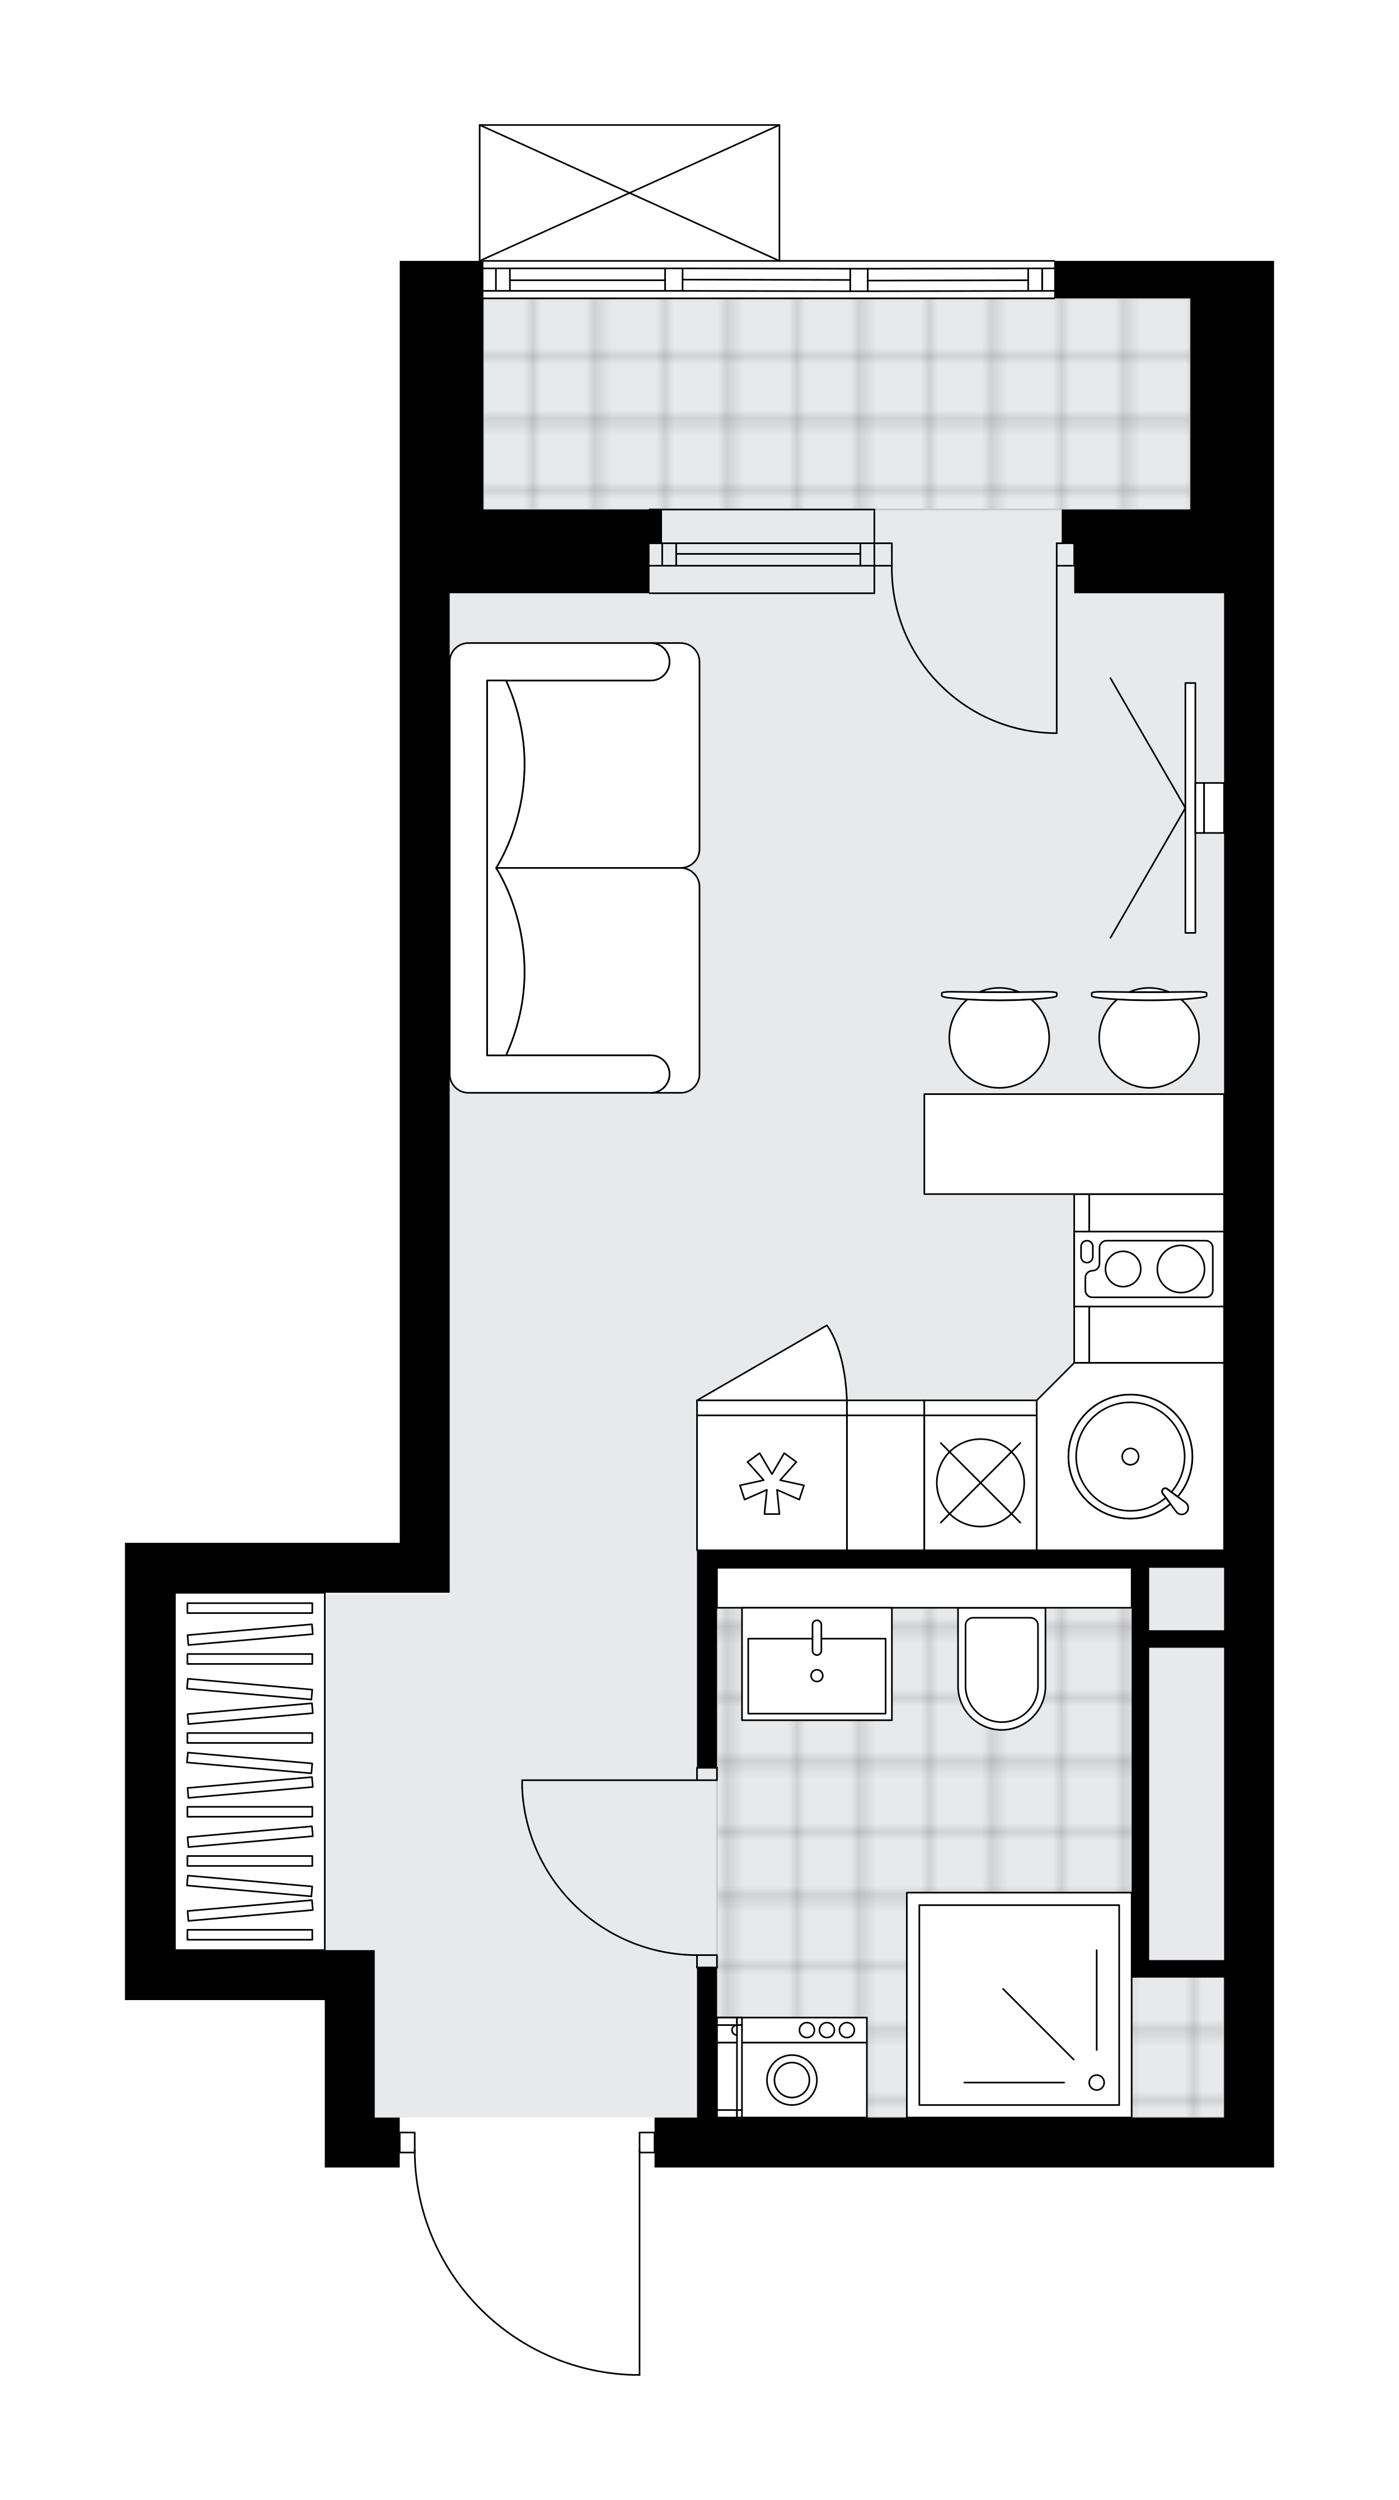 <svg xmlns="http://www.w3.org/2000/svg" xmlns:xlink="http://www.w3.org/1999/xlink" height="2000px" id="Layer_1" style="enable-background:new 0 0 1119.62 2000;" version="1.1" viewBox="0 0 1119.62 2000" width="1119.62px" x="0px" y="0px" xml:space="preserve">
<style type="text/css">
	.st0{fill:none;}
	.st1{opacity:0.25;fill:none;stroke:#070606;stroke-width:0.4;stroke-miterlimit:10;}
	.st2{fill:#FFFFFF;}
	.st3{fill:#E7E9EA;}
	.st4{fill:url(#SVGID_1_);stroke:#C8C8C8;stroke-width:1.3;stroke-miterlimit:10;}
	
		.st5{fill:url(#SVGID_00000036973442119826826950000007633366108671179663_);stroke:#C8C8C8;stroke-width:1.3;stroke-miterlimit:10;}
	.st6{fill:none;stroke:#000000;stroke-width:1.3;stroke-linecap:round;stroke-linejoin:round;stroke-miterlimit:10;}
	.st7{fill:#FFFFFF;stroke:#000000;stroke-width:1.3;stroke-linecap:round;stroke-linejoin:round;stroke-miterlimit:10;}
	.st8{fill:none;stroke:#000000;stroke-width:1.3;stroke-linecap:round;stroke-linejoin:round;}
	
		.st9{fill:none;stroke:#000000;stroke-width:1.3;stroke-linecap:round;stroke-linejoin:round;stroke-dasharray:9.996,9.996,0,0,0,0;}
	
		.st10{fill:none;stroke:#000000;stroke-width:1.3;stroke-linecap:round;stroke-linejoin:round;stroke-dasharray:9.89,9.89,0,0,0,0;}
	.st11{font-family:'Arial-BoldMT';}
	.st12{font-size:104.782px;}
	.st13{font-size:88.662px;}
	.st14{font-family:'ArialMT';}
	.st15{font-size:40px;}
</style>
<pattern height="14.57" id="New_Pattern_Swatch_2" patternUnits="userSpaceOnUse" style="overflow:visible;" viewBox="7.49 -22.06 14.57 14.57" width="14.57" x="-439.88" y="-0.08">
	<g>
		<rect class="st0" height="14.57" width="14.57" x="7.49" y="-22.06" />
		<g>
			<rect class="st1" height="7.29" width="7.29" x="14.77" y="-7.49" />
		</g>
		<g>
			<rect class="st1" height="7.29" width="7.29" x="0.2" y="-7.49" />
		</g>
		<g>
			<rect class="st1" height="7.29" width="7.29" x="22.06" y="-14.77" />
		</g>
		<g>
			<rect class="st1" height="7.29" width="7.29" x="7.49" y="-14.77" />
			<rect class="st1" height="7.29" width="7.29" x="14.77" y="-22.06" />
		</g>
		<g>
			<rect class="st1" height="7.29" width="7.29" x="0.2" y="-22.06" />
		</g>
		<g>
			<rect class="st1" height="7.29" width="7.29" x="22.06" y="-29.35" />
		</g>
		<g>
			<rect class="st1" height="7.29" width="7.29" x="7.49" y="-29.35" />
		</g>
	</g>
</pattern>
<path class="st2" d="M1019.62,208.72v65.97v199.92v1259.48h-39.98H523.83v-11.34h-11.34V1900  c0,0.36-0.29,0.65-0.65,0.65h-5.24c0,0,0,0,0,0c-0.01,0-0.01,0-0.02,0c-47.23-1.4-91.36-20.84-124.28-54.74  c-32.29-33.26-50.34-76.91-51.01-123.17h-11.38v11.34h-19.99h-39.98v-133.94H100v-39.98v-285.88v-39.98h219.91V474.61V274.69V234.7  v-25.99h63.32V100c0,0,0-0.01,0-0.01c0-0.04,0.02-0.08,0.02-0.12c0.01-0.04,0.01-0.09,0.03-0.13c0,0,0,0,0-0.01  c0.01-0.03,0.04-0.05,0.05-0.07c0.03-0.05,0.05-0.09,0.09-0.13c0.03-0.03,0.07-0.05,0.1-0.07c0.04-0.02,0.07-0.05,0.11-0.07  c0.04-0.02,0.09-0.02,0.14-0.03c0.03-0.01,0.06-0.02,0.1-0.02h239.9c0.04,0,0.07,0.02,0.11,0.02c0.04,0.01,0.09,0.01,0.13,0.03  c0.05,0.02,0.08,0.05,0.12,0.08c0.03,0.02,0.06,0.03,0.09,0.06c0.04,0.04,0.07,0.09,0.1,0.14c0.01,0.02,0.03,0.03,0.04,0.06  c0,0,0,0,0,0.01c0.02,0.05,0.02,0.1,0.03,0.15c0.01,0.04,0.02,0.07,0.02,0.11c0,0,0,0.01,0,0.01v108.07h219.26  c0.36,0,0.65,0.29,0.65,0.65h108.3H1019.62z" id="background" />
<g id="floor">
	<polygon class="st3" points="359.89,238.7 359.89,1275.28 139.98,1275.28 139.98,1560.16 299.92,1560.16 299.92,1694.1    469.61,1694.1 752.91,1694.1 979.64,1694.1 979.64,1375.96 979.64,1254.29 979.64,238.7  " />
	<pattern id="SVGID_1_" patternTransform="matrix(7.053 0 0 7.156 40610.16 32111.529)" xlink:href="#New_Pattern_Swatch_2">
	</pattern>
	<rect class="st4" height="168.93" width="565.77" x="386.88" y="238.7" />
	
		<pattern id="SVGID_00000115516695883225015580000001660133333637835961_" patternTransform="matrix(7.053 0 0 7.156 40610.16 32111.529)" xlink:href="#New_Pattern_Swatch_2">
	</pattern>
	
		<polygon points="   908.62,1573.28 908.62,1254.29 573.8,1254.29 573.8,1694.1 979.64,1694.1 979.64,1573.28  " style="fill:url(#SVGID_00000115516695883225015580000001660133333637835961_);stroke:#C8C8C8;stroke-width:1.3;stroke-miterlimit:10;" />
	<g id="LWPOLYLINE_00000063622610829514140810000017915267869399189950_">
		<rect class="st6" height="10" width="15.99" x="557.81" y="1414.22" />
	</g>
	<g id="LWPOLYLINE_00000047045158840665067170000009565319313353178271_">
		<rect class="st6" height="10" width="15.99" x="557.81" y="1564.16" />
	</g>
	<g id="LINE_00000166656965145191691610000012484069809630317737_">
		<line class="st6" x1="557.81" x2="573.81" y1="1414.22" y2="1414.22" />
	</g>
	<g id="LINE_00000016037509266679375760000012723428964232837541_">
		<line class="st6" x1="557.81" x2="573.81" y1="1574.15" y2="1574.15" />
	</g>
	<g id="LINE_00000113331330752054706380000002063256762588212384_">
		<line class="st6" x1="557.81" x2="417.87" y1="1424.22" y2="1424.22" />
	</g>
	<g id="ARC_00000142898748692914413160000003110231650061385611_">
		<path class="st6" d="M557.81,1564.16c-74.96-0.05-136.61-59.06-139.94-133.94" />
	</g>
	<g id="LINE_00000089555840530120293640000007750175119181880253_">
		<line class="st6" x1="417.87" x2="417.87" y1="1424.22" y2="1430.21" />
	</g>
	<g id="ARC_00000145045932640974307000000015044808343632473266_">
		<path class="st6" d="M845.69,586.56c-0.65,0-1.31-0.01-1.96-0.01c-72.88-1.09-131.07-61.05-129.98-133.93" />
	</g>
	<g id="LINE_00000134236104584273560990000009024662883056333697_">
		<line class="st6" x1="845.69" x2="845.69" y1="452.61" y2="586.56" />
	</g>
	<g id="LINE_00000005974872645277341780000002860839158637428651_">
		<line class="st6" x1="699.75" x2="713.75" y1="452.61" y2="452.61" />
	</g>
	<g id="LINE_00000127013289173937585940000012134416779405742209_">
		<line class="st6" x1="713.75" x2="713.75" y1="452.61" y2="434.62" />
	</g>
	<g id="LINE_00000095330955269928957350000013847693912922444931_">
		<line class="st6" x1="713.75" x2="699.75" y1="434.62" y2="434.62" />
	</g>
	<g id="LINE_00000098197293579168956430000017304236225129069198_">
		<line class="st6" x1="859.69" x2="845.69" y1="434.62" y2="434.62" />
	</g>
	<g id="LINE_00000152945479835124319140000013677402852517045918_">
		<line class="st6" x1="845.69" x2="845.69" y1="434.62" y2="452.61" />
	</g>
	<g id="LINE_00000137123501267243242780000007387767735854278296_">
		<line class="st6" x1="845.69" x2="859.69" y1="452.61" y2="452.61" />
	</g>
	<g id="LINE_00000101081464952360526120000016121458531291399051_">
		<line class="st6" x1="859.69" x2="859.69" y1="434.62" y2="452.61" />
	</g>
	<g id="LWPOLYLINE_00000096017220649907778230000009628093139257829050_">
		<rect class="st6" height="15.99" width="12" x="319.91" y="1706.1" />
	</g>
	<g id="LWPOLYLINE_00000168809770017212043790000015054707143089997725_">
		<rect class="st6" height="15.99" width="12" x="511.83" y="1706.1" />
	</g>
	<g id="LWPOLYLINE_00000132775588439396980370000003621644061393379498_">
		<path class="st6" d="M506.59,1900c-97.3-2.88-174.68-82.59-174.69-179.93" />
	</g>
	<g id="LINE_00000134220924276354498470000017355956788721753734_">
		<line class="st6" x1="511.83" x2="511.83" y1="1720.07" y2="1900" />
	</g>
	<g id="LINE_00000065770874906195020870000011626425396448855459_">
		<line class="st6" x1="511.83" x2="506.59" y1="1900" y2="1900" />
	</g>
	<g id="LINE_00000116947617199900799990000009191517655439525305_">
		<line class="st6" x1="699.75" x2="519.83" y1="452.61" y2="452.61" />
	</g>
	<g id="LINE_00000168827758107983720430000004023966314314695817_">
		<line class="st6" x1="699.75" x2="519.83" y1="434.62" y2="434.62" />
	</g>
	<g id="LINE_00000050662758694069715080000002021731395026957503_">
		<line class="st6" x1="688.56" x2="541.16" y1="443.13" y2="443.13" />
	</g>
	<g id="LINE_00000145046247110442873330000000611123874219772838_">
		<line class="st6" x1="529.97" x2="529.97" y1="452.61" y2="434.62" />
	</g>
	<g id="LINE_00000003071188467778500100000006037072243103635097_">
		<line class="st6" x1="688.56" x2="688.56" y1="452.61" y2="434.62" />
	</g>
	<g id="LINE_00000107568706677418891200000001653107175547661240_">
		<line class="st6" x1="699.75" x2="519.83" y1="474.61" y2="474.61" />
	</g>
	<g id="LINE_00000060750665161244124680000000506604138518055593_">
		<line class="st6" x1="519.83" x2="699.75" y1="407.63" y2="407.63" />
	</g>
	<g id="LINE_00000145777402565565665760000004457598675572908181_">
		<line class="st6" x1="541.16" x2="541.16" y1="452.63" y2="434.64" />
	</g>
	<g id="LINE_00000123437489835436723180000016927365885676373637_">
		<line class="st6" x1="699.75" x2="699.75" y1="474.61" y2="407.63" />
	</g>
	<g id="LINE_00000021806085103067935690000001278068061654074805_">
		<line class="st6" x1="843.69" x2="386.88" y1="238.7" y2="238.7" />
	</g>
	<g id="LINE_00000181083568040483441100000009234326258957397167_">
		<line class="st6" x1="834.06" x2="834.06" y1="232.71" y2="214.71" />
	</g>
	<g id="LINE_00000115484439960696110670000007617234554628805529_">
		<line class="st6" x1="396.88" x2="396.88" y1="232.71" y2="214.71" />
	</g>
	<g id="LINE_00000070116411954879954200000012587972163298115253_">
		<line class="st6" x1="694.46" x2="822.86" y1="224.48" y2="224.21" />
	</g>
	<g id="LINE_00000004509112854131401360000017763013076063063216_">
		<line class="st6" x1="408.07" x2="532.28" y1="224.21" y2="224.21" />
	</g>
	<g id="LINE_00000081605837763026317460000003926228110723823528_">
		<line class="st6" x1="408.07" x2="408.07" y1="214.71" y2="232.71" />
	</g>
	<g id="LINE_00000081626724781751375990000003908258410798686597_">
		<line class="st6" x1="834.06" x2="834.06" y1="232.71" y2="214.71" />
	</g>
	<g id="LINE_00000140725897743564884460000006502000933283599781_">
		<line class="st6" x1="822.86" x2="822.86" y1="214.71" y2="232.71" />
	</g>
	<g id="LINE_00000059988117507448071950000017771649230320353413_">
		<line class="st6" x1="680.46" x2="680.46" y1="232.98" y2="214.98" />
	</g>
	<g id="LINE_00000111154346747136085510000003971992630170507170_">
		<line class="st6" x1="680.46" x2="694.46" y1="214.98" y2="214.98" />
	</g>
	<g id="LINE_00000181079020445237632530000008453434114104923570_">
		<line class="st6" x1="694.46" x2="694.46" y1="214.98" y2="232.98" />
	</g>
	<g id="LINE_00000061435554826948273220000006785159575989258626_">
		<line class="st6" x1="694.46" x2="680.46" y1="232.98" y2="232.98" />
	</g>
	<g id="LINE_00000086692585718177546640000016534578918852498579_">
		<line class="st6" x1="386.88" x2="843.69" y1="208.72" y2="208.72" />
	</g>
	<g id="LINE_00000009582438135857494950000017280820089127334277_">
		<line class="st6" x1="532.28" x2="532.28" y1="232.71" y2="214.71" />
	</g>
	<g id="LINE_00000072962272195344896250000000208187091399120310_">
		<line class="st6" x1="532.28" x2="546.27" y1="214.71" y2="214.71" />
	</g>
	<g id="LINE_00000059994751520813373120000012305034913767565192_">
		<line class="st6" x1="546.27" x2="546.27" y1="214.71" y2="232.71" />
	</g>
	<g id="LINE_00000103987402769246325140000013851400571189896383_">
		<line class="st6" x1="546.27" x2="532.28" y1="232.71" y2="232.71" />
	</g>
	<g id="LINE_00000135679112743925712940000003130124491418758334_">
		<line class="st6" x1="546.27" x2="680.46" y1="223.71" y2="223.98" />
	</g>
	<g id="LWPOLYLINE_00000127749341666996835190000006664647025634296237_">
		<line class="st6" x1="532.28" x2="386.88" y1="232.71" y2="232.71" />
	</g>
	<g id="LWPOLYLINE_00000000224175752033117220000000676463529798513043_">
		<line class="st6" x1="546.27" x2="680.46" y1="232.71" y2="232.98" />
	</g>
	<g id="LWPOLYLINE_00000078039141784673296990000004934064477966286778_">
		<line class="st6" x1="694.46" x2="843.69" y1="232.98" y2="232.71" />
	</g>
	<g id="LWPOLYLINE_00000049925767799127530540000017037021885662766779_">
		<line class="st6" x1="532.28" x2="386.88" y1="214.71" y2="214.71" />
	</g>
	<g id="LWPOLYLINE_00000003815588105717592240000009573823241834631341_">
		<line class="st6" x1="546.27" x2="680.46" y1="214.71" y2="214.98" />
	</g>
	<g id="LWPOLYLINE_00000000191130911735016300000008299055252307026328_">
		<line class="st6" x1="694.46" x2="843.69" y1="214.98" y2="214.71" />
	</g>
	<g id="LINE_00000015346041303540159820000009012065589015409841_">
		<line class="st6" x1="383.88" x2="623.78" y1="100" y2="100" />
	</g>
	<g id="LINE_00000097486473965807732310000002692488945884471991_">
		<line class="st6" x1="623.78" x2="623.78" y1="100" y2="208.72" />
	</g>
	<g id="LINE_00000142861483434492304320000003938411003238635905_">
		<line class="st6" x1="383.88" x2="383.88" y1="208.72" y2="100" />
	</g>
	<g id="LWPOLYLINE_00000085235473982474700720000004844891728734566582_">
		<line class="st6" x1="623.78" x2="383.88" y1="208.72" y2="100" />
	</g>
	<g id="LWPOLYLINE_00000019670884035582177170000008802958300812372925_">
		<line class="st6" x1="383.88" x2="623.78" y1="208.72" y2="100" />
	</g>
	<g>
		<path d="M952.65,208.72H843.69v29.99h108.96v35.99v132.95h-92.96h-10v26.99h10v39.98h92.96h26.99v765.69H557.81v13.99v159.93    h15.99v-159.93h331.86v313.87v13.99h73.97v111.95H573.81v-119.95h-15.99v119.95h-33.99v39.98h455.81h39.98V474.61V274.69v-65.97    H952.65z M979.64,1568.16h-59.98v-249.9h59.98V1568.16z M979.64,1304.26h-59.98v-49.98h59.98V1304.26z" />
		<polygon points="529.82,407.63 519.83,407.63 386.88,407.63 386.88,274.69 386.88,234.7 386.88,208.72 319.91,208.72     319.91,234.7 319.91,274.69 319.91,474.61 319.91,1234.29 100,1234.29 100,1274.28 100,1560.16 100,1600.14 259.93,1600.14     259.93,1734.09 299.92,1734.09 319.91,1734.09 319.91,1694.1 299.92,1694.1 299.92,1560.16 259.93,1560.16 139.98,1560.16     139.98,1274.28 319.91,1274.28 359.89,1274.28 359.89,474.61 386.88,474.61 519.83,474.61 519.83,434.62 529.82,434.62   " />
	</g>
</g>
<g id="mebel">
	<g>
		
			<rect class="st7" height="107.96" transform="matrix(-3.989627e-11 1 -1 -3.989627e-11 1948.489 97.168)" width="135.05" x="858.14" y="968.85" />
		
			<rect class="st7" height="12" transform="matrix(-3.989627e-11 1 -1 -3.989627e-11 1888.513 157.144)" width="135.05" x="798.16" y="1016.83" />
	</g>
	<g>
		
			<rect class="st7" height="285.88" transform="matrix(-1 -1.441537e-10 1.441537e-10 -1 399.917 2834.434)" width="119.95" x="139.98" y="1274.28" />
		<g>
			
				<rect class="st7" height="7.94" transform="matrix(-1 -1.347701e-10 1.347701e-10 -1 399.917 3095.77)" width="99.96" x="149.98" y="1543.91" />
			
				<rect class="st7" height="7.94" transform="matrix(-1 -1.347701e-10 1.347701e-10 -1 399.917 2977.686)" width="99.96" x="149.98" y="1484.87" />
			
				<rect class="st7" height="7.94" transform="matrix(-1 -1.339694e-10 1.339694e-10 -1 399.917 2898.964)" width="99.96" x="149.98" y="1445.51" />
			
				<rect class="st7" height="7.94" transform="matrix(-1 -1.347519e-10 1.347519e-10 -1 399.917 2780.881)" width="99.96" x="149.98" y="1386.47" />
			
				<rect class="st7" height="7.94" transform="matrix(-0.996 -0.087 0.087 -0.996 267.68 3028.735)" width="99.96" x="149.98" y="1504.55" />
			
				<rect class="st7" height="7.94" transform="matrix(-0.996 -0.087 0.087 -0.996 276.256 2832.304)" width="99.96" x="149.98" y="1406.15" />
			
				<rect class="st7" height="7.94" transform="matrix(-0.996 0.087 -0.087 -0.996 532.348 3033.166)" width="99.96" x="149.98" y="1524.23" />
			
				<rect class="st7" height="7.94" transform="matrix(-0.996 0.087 -0.087 -0.996 527.202 2915.307)" width="99.96" x="149.98" y="1465.19" />
			
				<rect class="st7" height="7.94" transform="matrix(-0.996 0.087 -0.087 -0.996 523.772 2836.735)" width="99.96" x="149.98" y="1425.83" />
			
				<rect class="st7" height="7.94" transform="matrix(-0.996 -0.087 0.087 -0.996 281.402 2714.445)" width="99.96" x="149.98" y="1347.11" />
			
				<rect class="st7" height="7.94" transform="matrix(-0.996 0.087 -0.087 -0.996 518.626 2718.876)" width="99.96" x="149.98" y="1366.79" />
			
				<rect class="st7" height="7.94" transform="matrix(-1 -1.347519e-10 1.347519e-10 -1 399.917 2654.472)" width="99.96" x="149.98" y="1323.26" />
			
				<rect class="st7" height="7.94" transform="matrix(-1 -1.347519e-10 1.347519e-10 -1 399.917 2573.098)" width="99.96" x="149.98" y="1282.58" />
			
				<rect class="st7" height="7.94" transform="matrix(-0.996 0.087 -0.087 -0.996 513.117 2592.707)" width="99.96" x="149.98" y="1303.58" />
		</g>
	</g>
	<g>
		
			<rect class="st7" height="107.96" transform="matrix(-1 -1.224647e-16 1.224647e-16 -1 1417.499 2372.626)" width="61.97" x="677.76" y="1132.33" />
		
			<rect class="st7" height="12" transform="matrix(-1 -1.224647e-16 1.224647e-16 -1 1417.499 2252.675)" width="61.97" x="677.76" y="1120.34" />
	</g>
	<g>
		<path class="st7" d="M520.83,544.44L520.83,544.44c8.28,0,14.99-6.71,14.99-14.99v0c0-8.28-6.71-14.99-14.99-14.99l0,0h23.93    c8.31,0,15.05,6.74,15.05,15.05v149.81c0,8.29-6.78,15.07-15.07,15.07l-147.78,0c0,0,45.49-67.62,7.97-149.93H520.83z" />
		<path class="st7" d="M520.83,844.31L520.83,844.31c8.28,0,14.99,6.71,14.99,14.99v0c0,8.28-6.71,14.99-14.99,14.99l0,0h23.93    c8.31,0,15.05-6.74,15.05-15.05V709.44c0-8.29-6.78-15.07-15.07-15.07l-147.78,0c0,0,45.49,67.62,7.97,149.93H520.83z" />
		<path class="st7" d="M374.89,514.45h145.94c8.28,0,14.99,6.71,14.99,14.99l0,0c0,8.28-6.71,14.99-14.99,14.99H389.88v299.88    h130.95c8.28,0,14.99,6.71,14.99,14.99v0c0,8.28-6.71,14.99-14.99,14.99H374.89c-8.28,0-14.99-6.71-14.99-14.99V529.44    C359.89,521.2,366.64,514.45,374.89,514.45z" />
		<path class="st7" d="M404.94,844.31c37.51-82.32-7.97-149.93-7.97-149.93v-0.01c0,0,45.49-67.62,7.97-149.93h-15.06v299.88    L404.94,844.31z" />
	</g>
	<g>
		<g>
			<g id="LINE_00000175308851084495168440000000061593629209680294_">
				<path class="st7" d="M841.28,798.08c-24.2,3.04-58.93,3.04-83.13,0c-2.79-0.35-4.41-0.88-4.41-1.43v-0.14v-1.98      c0-0.6,3.13-1.08,7-1.08c25.92,0.41,52.05,0.41,77.97,0c3.86,0,7,0.48,7,1.08v1.98v0.14      C845.69,797.2,844.07,797.73,841.28,798.08z" />
			</g>
			<g>
				<path class="st7" d="M815.54,793.64c-4.85-2.1-10.2-3.27-15.82-3.27c-5.62,0-10.97,1.17-15.82,3.27      C794.44,793.71,804.98,793.71,815.54,793.64z" />
				<path class="st7" d="M825.18,799.53c-16.3,1.06-34.63,1.06-50.93,0c-8.87,7.33-14.52,18.42-14.52,30.82      c0,22.08,17.9,39.98,39.98,39.98c22.08,0,39.98-17.9,39.98-39.98C839.7,817.95,834.04,806.87,825.18,799.53z" />
			</g>
		</g>
		<g>
			<g id="LINE_00000082365486547102569450000014505362932352657065_">
				<path class="st7" d="M961.23,798.08c-24.2,3.04-58.93,3.04-83.13,0c-2.79-0.35-4.41-0.88-4.41-1.43v-0.14v-1.98      c0-0.6,3.13-1.08,7-1.08c25.92,0.41,52.05,0.41,77.97,0c3.86,0,7,0.48,7,1.08v1.98v0.14      C965.64,797.2,964.02,797.73,961.23,798.08z" />
			</g>
			<g>
				<path class="st7" d="M935.49,793.64c-4.85-2.1-10.2-3.27-15.82-3.27s-10.97,1.17-15.82,3.27      C914.39,793.71,924.93,793.71,935.49,793.64z" />
				<path class="st7" d="M945.13,799.53c-16.3,1.06-34.63,1.06-50.93,0c-8.87,7.33-14.52,18.42-14.52,30.82      c0,22.08,17.9,39.98,39.98,39.98c22.08,0,39.98-17.9,39.98-39.98C959.65,817.95,954,806.87,945.13,799.53z" />
			</g>
		</g>
		<rect class="st7" height="79.97" width="239.9" x="739.74" y="875.34" />
	</g>
	<g>
		<g>
			<g id="LINE_00000167384915172391484820000010827209577105101218_">
				<line class="st7" x1="948.65" x2="888.68" y1="646.4" y2="750.28" />
			</g>
			<g id="LINE_00000124859463824830282450000001077739871873727404_">
				<line class="st7" x1="948.65" x2="888.68" y1="646.4" y2="542.52" />
			</g>
		</g>
		<rect class="st7" height="199.92" width="8" x="948.65" y="546.44" />
		
			<rect class="st7" height="39.98" transform="matrix(-1 -1.224647e-16 1.224647e-16 -1 1920.292 1292.792)" width="7" x="956.65" y="626.4" />
		<rect class="st7" height="39.98" width="15.99" x="963.64" y="626.4" />
	</g>
	<g>
		
			<rect class="st7" height="179.93" transform="matrix(-1.836970e-16 1 -1 -1.836970e-16 2419.846 788.434)" width="179.93" x="725.74" y="1514.18" />
		
			<rect class="st7" height="159.93" transform="matrix(-1.836970e-16 1 -1 -1.836970e-16 2419.846 788.434)" width="159.93" x="735.74" y="1524.17" />
		<circle class="st7" cx="877.68" cy="1666.11" r="6" />
		<line class="st7" x1="877.68" x2="877.68" y1="1640.13" y2="1560.16" />
		<line class="st7" x1="859.3" x2="802.76" y1="1647.74" y2="1591.19" />
		<line class="st7" x1="851.69" x2="771.72" y1="1666.11" y2="1666.11" />
	</g>
	<g>
		<path class="st7" d="M801.71,1383.97L801.71,1383.97c-19.32,0-34.99-15.66-34.99-34.99v-62.71h69.97v62.71    C836.7,1368.3,821.03,1383.97,801.71,1383.97z" />
		<rect class="st7" height="31.99" width="331.86" x="573.8" y="1254.28" />
		<path class="st7" d="M801.71,1377.76L801.71,1377.76c-16.01,0-28.99-12.98-28.99-28.99v-48.51c0-3.31,2.69-6,6-6h45.98    c3.31,0,6,2.69,6,6v48.51C830.7,1364.78,817.72,1377.76,801.71,1377.76z" />
	</g>
	<g>
		<rect class="st7" height="89.96" width="119.96" x="593.83" y="1286.27" />
		<rect class="st7" height="59.98" width="109.95" x="598.81" y="1310.99" />
		<path class="st7" d="M653.79,1324.13L653.79,1324.13c-1.95,0-3.54-1.58-3.54-3.54v-20.73c0-1.95,1.58-3.54,3.54-3.54l0,0    c1.95,0,3.54,1.58,3.54,3.54v20.73C657.32,1322.55,655.74,1324.13,653.79,1324.13z" />
		<circle class="st7" cx="653.79" cy="1340.6" r="4.7" />
	</g>
	<g>
		
			<rect class="st7" height="107.96" transform="matrix(-1 -1.224647e-16 1.224647e-16 -1 1235.573 2372.624)" width="119.95" x="557.81" y="1132.33" />
		
			<rect class="st7" height="12" transform="matrix(-1 -1.224647e-16 1.224647e-16 -1 1235.573 2252.673)" width="119.95" x="557.81" y="1120.34" />
		<polygon class="st7" points="621.84,1191.9 623.78,1211.3 611.79,1211.3 613.73,1191.9 595.87,1199.74 592.17,1188.33     611.22,1184.18 598.25,1169.62 607.95,1162.57 617.79,1179.41 627.62,1162.57 637.33,1169.62 624.35,1184.18 643.41,1188.33     639.7,1199.74   " />
		<path class="st7" d="M557.81,1120.34l103.88-59.98c0,0,14.47,16.88,16.07,59.98H557.81z" />
	</g>
	<g>
		<g>
			
				<rect class="st7" height="59.98" transform="matrix(-1 -1.224647e-16 1.224647e-16 -1 1267.56 3328.231)" width="119.95" x="573.8" y="1634.13" />
			
				<rect class="st7" height="19.99" transform="matrix(-1 -1.224647e-16 1.224647e-16 -1 1267.56 3248.264)" width="119.95" x="573.8" y="1614.14" />
			<g id="CIRCLE_00000183226364553141569510000010346666072386436247_">
				<circle class="st7" cx="633.78" cy="1664.12" r="19.99" />
			</g>
			<g id="CIRCLE_00000105420707995907793330000014983965000443540374_">
				<circle class="st7" cx="633.78" cy="1664.12" r="13.99" />
			</g>
			<g id="CIRCLE_00000145740614836760708790000015567164757672172418_">
				<circle class="st7" cx="589.8" cy="1624.13" r="4" />
			</g>
			<g id="CIRCLE_00000181078903331999450980000010051229853012342418_">
				<circle class="st7" cx="645.78" cy="1624.13" r="6" />
			</g>
			<g id="CIRCLE_00000150808141442681899580000017043499596942462870_">
				<circle class="st7" cx="661.77" cy="1624.13" r="6" />
			</g>
			<g id="CIRCLE_00000049214569146580567510000010377429280357696679_">
				<circle class="st7" cx="677.76" cy="1624.13" r="6" />
			</g>
		</g>
		<g>
			
				<rect class="st7" height="15.99" transform="matrix(6.123234e-17 -1 1 6.123234e-17 -1109.303 2272.906)" width="6" x="578.8" y="1683.11" />
			
				<rect class="st7" height="4" transform="matrix(6.123234e-17 -1 1 6.123234e-17 -1099.307 2282.902)" width="6" x="588.8" y="1689.11" />
			
				<rect class="st7" height="15.99" transform="matrix(6.123234e-17 -1 1 6.123234e-17 -1035.333 2198.936)" width="6" x="578.8" y="1609.14" />
			
				<rect class="st7" height="4" transform="matrix(6.123234e-17 -1 1 6.123234e-17 -1025.337 2208.932)" width="6" x="588.8" y="1615.14" />
			
				<rect class="st7" height="4" transform="matrix(-1.836970e-16 1 -1 -1.836970e-16 2245.917 1062.322)" width="67.97" x="557.81" y="1652.12" />
		</g>
	</g>
	<g>
		
			<rect class="st7" height="107.96" transform="matrix(-1 -1.224647e-16 1.224647e-16 -1 1569.436 2372.624)" width="89.96" x="739.74" y="1132.33" />
		
			<rect class="st7" height="12" transform="matrix(-1 -1.224647e-16 1.224647e-16 -1 1569.436 2252.673)" width="89.96" x="739.74" y="1120.34" />
		<circle class="st7" cx="784.72" cy="1186.31" r="34.99" />
		<line class="st7" x1="752.91" x2="816.52" y1="1218.12" y2="1154.51" />
		<line class="st7" x1="752.91" x2="816.52" y1="1154.51" y2="1218.12" />
	</g>
	<g>
		
			<rect class="st7" height="119.95" transform="matrix(-1.836970e-16 1 -1 -1.836970e-16 1934.943 95.618)" width="59.98" x="889.67" y="955.3" />
		<path class="st7" d="M964.94,992.57h-79.33c-3.13,0-5.67,2.54-5.67,5.67v12.71c0,3.13-2.54,5.67-5.67,5.67l0,0    c-3.13,0-5.67,2.54-5.67,5.67v9.95c0,3.13,2.54,5.67,5.67,5.67h90.66c3.13,0,5.67-2.54,5.67-5.67v-34    C970.6,995.11,968.07,992.57,964.94,992.57z" />
		<path class="st7" d="M865.16,1005.43v-8.14c0-2.61,2.11-4.72,4.72-4.72l0,0c2.61,0,4.72,2.11,4.72,4.72v8.14    c0,2.61-2.11,4.72-4.72,4.72l0,0C867.27,1010.16,865.16,1008.04,865.16,1005.43z" />
		<circle class="st7" cx="898.83" cy="1015.24" r="14.13" />
		<circle class="st7" cx="945.11" cy="1015.24" r="18.89" />
	</g>
	<g>
		<polygon class="st7" points="829.7,1120.34 829.7,1240.29 979.64,1240.29 979.64,1090.35 859.69,1090.35   " />
		<g id="ARC_00000116220004912229186470000004751233581435555209_">
			<path class="st7" d="M948.82,1202.08c0.41,0.31,0.77,0.67,1.08,1.08c1.75,2.34,1.26,5.66-1.08,7.41     c-2.34,1.75-5.66,1.26-7.41-1.08l-11.18-15c-0.42-0.79-0.42-1.73,0-2.52c0.7-1.29,2.3-1.76,3.59-1.07L948.82,1202.08z" />
		</g>
		<path class="st7" d="M936.68,1203.14l-6.46-8.66c-0.42-0.79-0.42-1.73,0-2.52c0.7-1.29,2.3-1.76,3.59-1.07l8.67,6.46    c7.33-8.64,11.77-19.81,11.77-32.03c0-27.38-22.2-49.58-49.58-49.58c-27.38,0-49.58,22.2-49.58,49.58s22.2,49.58,49.58,49.58    C916.88,1214.9,928.04,1210.46,936.68,1203.14z" />
		<path class="st7" d="M936.68,1203.14l-6.46-8.66c-0.42-0.79-0.42-1.73,0-2.52c0.7-1.29,2.3-1.76,3.59-1.07l8.67,6.46    c7.33-8.64,11.77-19.81,11.77-32.03c0-27.38-22.2-49.58-49.58-49.58c-27.38,0-49.58,22.2-49.58,49.58s22.2,49.58,49.58,49.58    C916.88,1214.9,928.04,1210.46,936.68,1203.14z" />
		<path class="st7" d="M930.22,1194.48c-0.42-0.79-0.42-1.73,0-2.52c0.7-1.29,2.3-1.76,3.59-1.07l3.69,2.75    c6.57-7.6,10.56-17.49,10.56-28.32c0-23.97-19.43-43.4-43.4-43.4c-23.97,0-43.4,19.43-43.4,43.4c0,23.97,19.43,43.4,43.4,43.4    c10.83,0,20.71-3.99,28.31-10.55L930.22,1194.48z" />
		<circle class="st7" cx="904.67" cy="1165.32" r="6.57" />
	</g>
</g>
</svg>